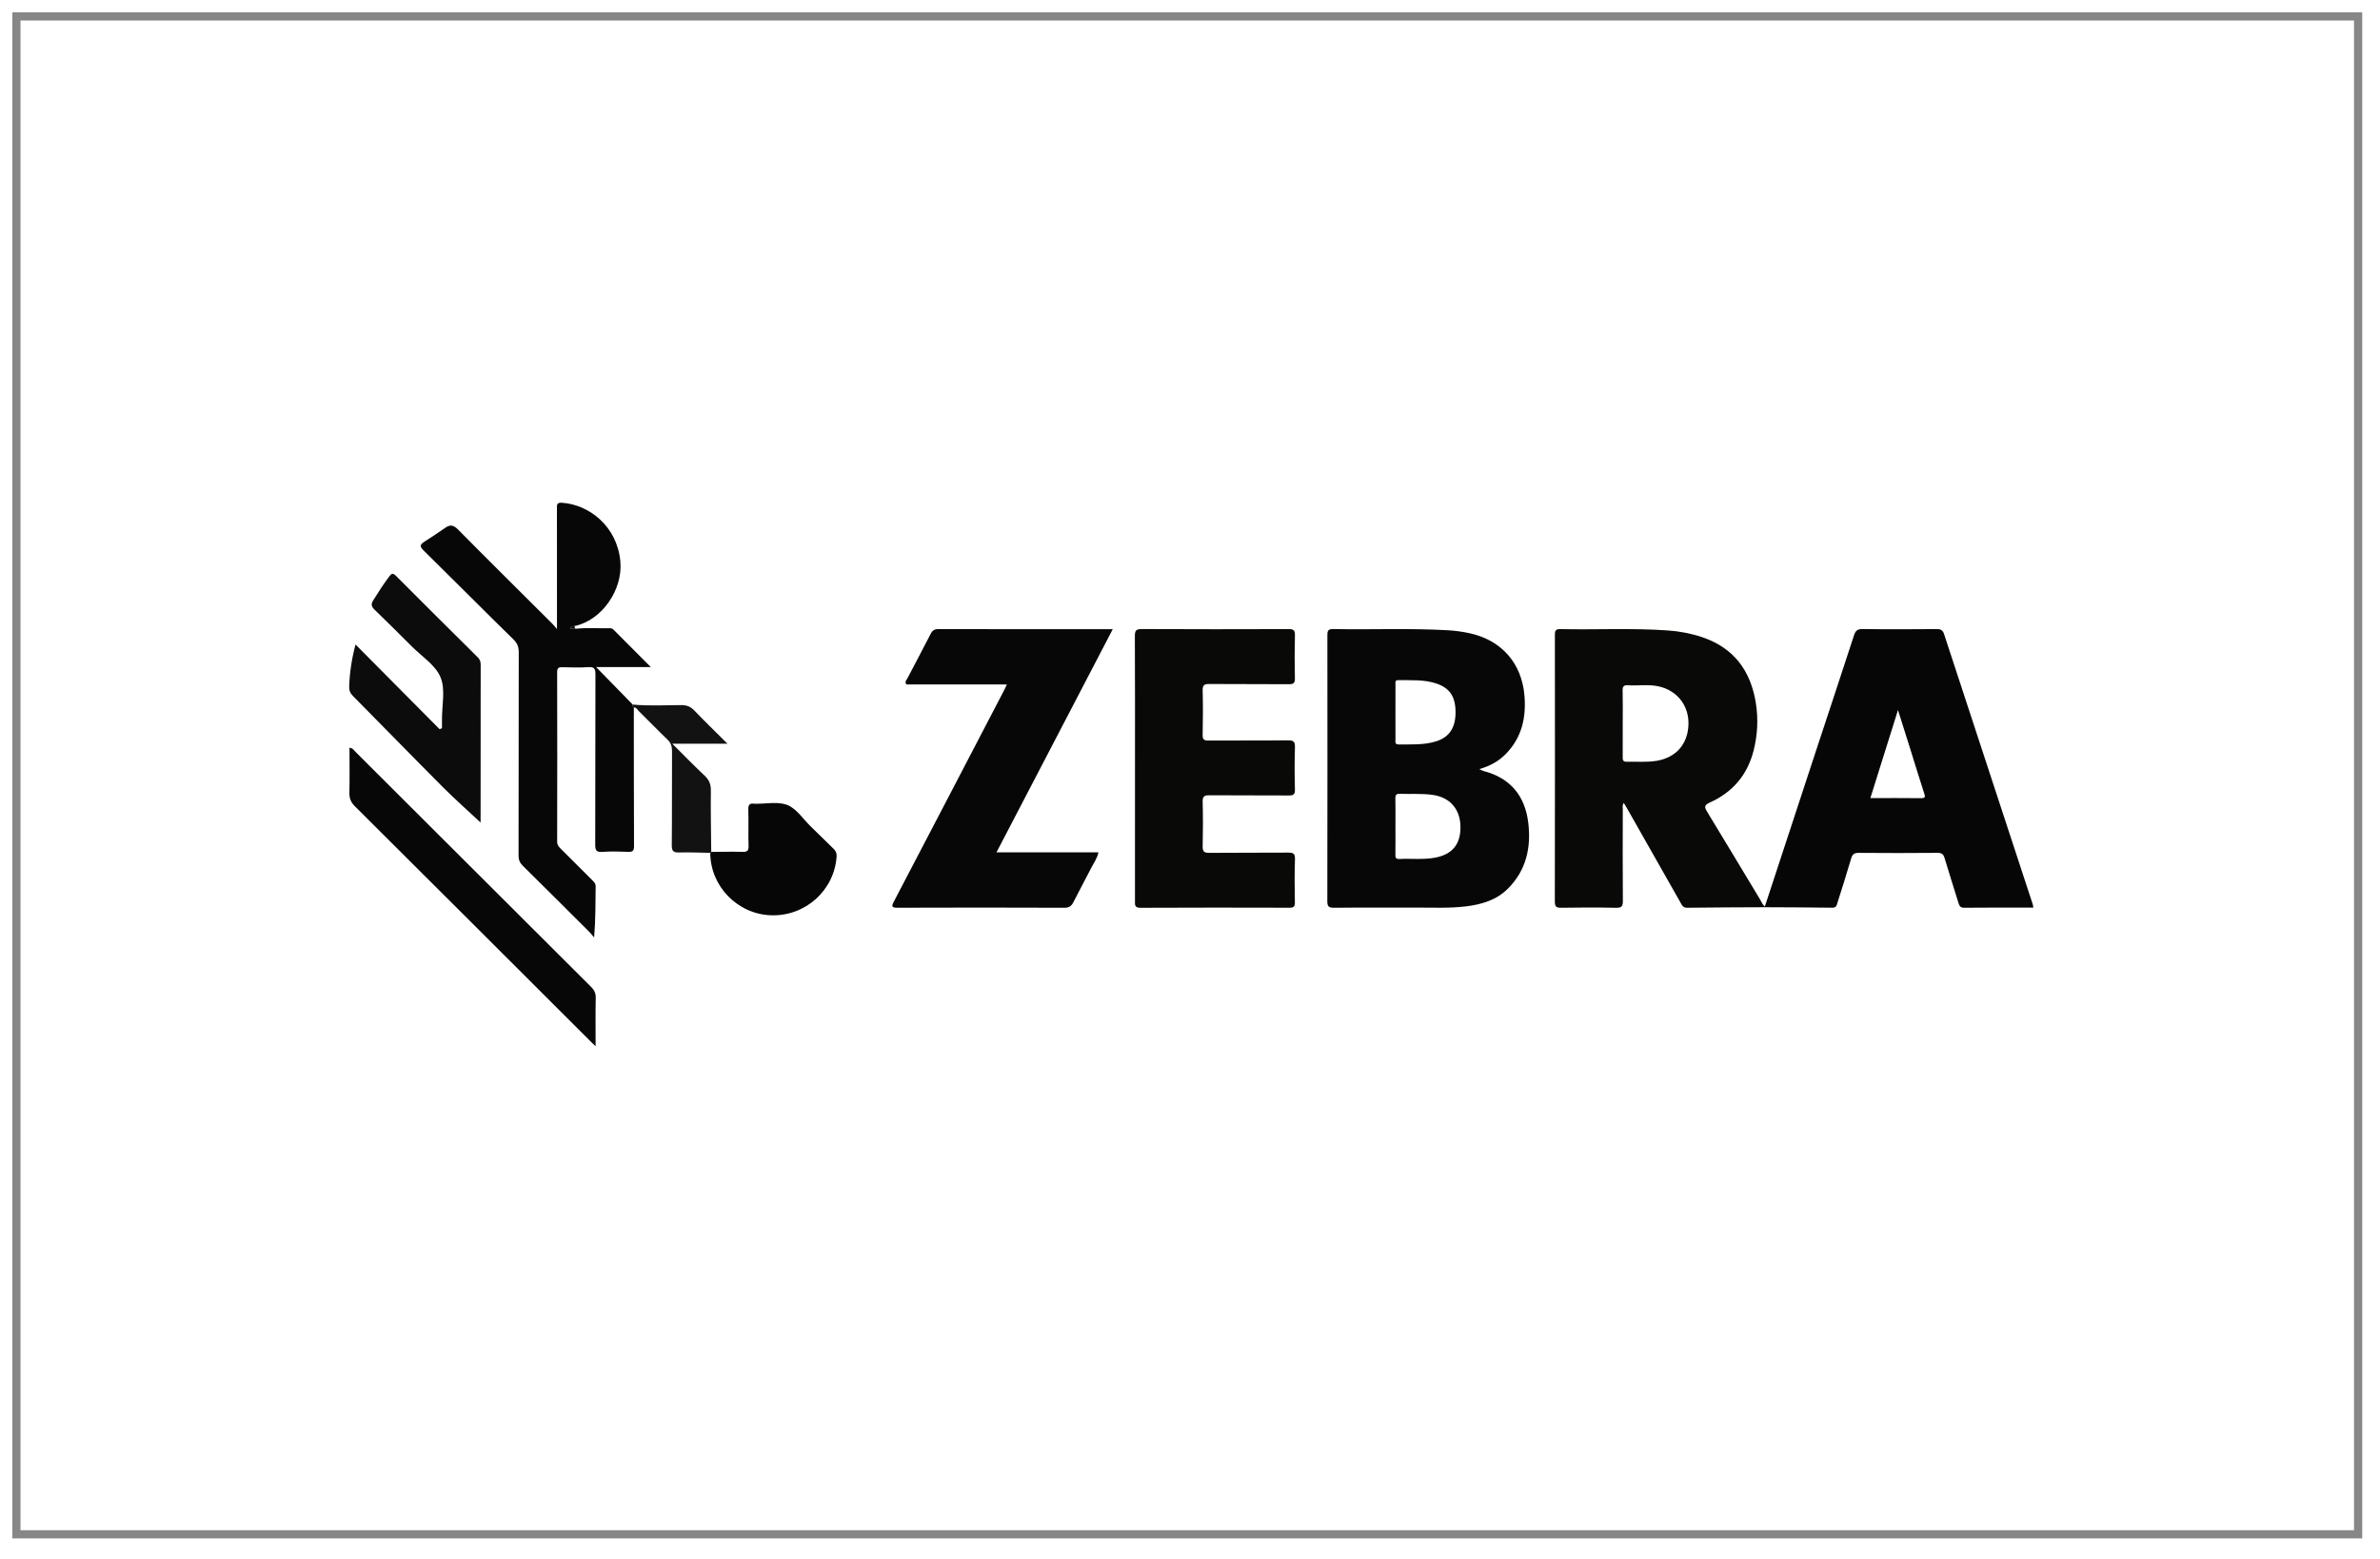<?xml version="1.0" encoding="utf-8"?>
<!-- Generator: Adobe Illustrator 16.0.2, SVG Export Plug-In . SVG Version: 6.00 Build 0)  -->
<!DOCTYPE svg PUBLIC "-//W3C//DTD SVG 1.1//EN" "http://www.w3.org/Graphics/SVG/1.1/DTD/svg11.dtd">
<svg version="1.1" id="Layer_1" xmlns="http://www.w3.org/2000/svg" xmlns:xlink="http://www.w3.org/1999/xlink" x="0px" y="0px"
	 width="290px" height="190px" viewBox="0 0 290 190" enable-background="new 0 0 290 190" xml:space="preserve">
<rect x="2" y="2" fill="none" stroke="#878787" stroke-miterlimit="10" width="285.334" height="185"/>
<g>
	<path fill-rule="evenodd" clip-rule="evenodd" fill="#070707" d="M180.257,93.738c0.221,0.105,0.348,0.191,0.487,0.227
		c3.272,0.836,5.066,3.012,5.47,6.288c0.371,3.022-0.234,5.818-2.485,8.06c-1.413,1.406-3.216,1.926-5.133,2.158
		c-2.01,0.244-4.029,0.137-6.044,0.146c-3.343,0.014-6.686-0.016-10.028,0.02c-0.647,0.006-0.792-0.191-0.792-0.811
		c0.018-10.781,0.016-21.565,0.007-32.347c0-0.511,0.013-0.822,0.695-0.81c4.664,0.09,9.333-0.12,13.994,0.146
		c0.903,0.052,1.794,0.175,2.678,0.371c3.875,0.856,6.331,3.671,6.65,7.629c0.215,2.666-0.33,5.076-2.262,7.062
		C182.61,92.787,181.547,93.36,180.257,93.738z M170.033,100.734c0,1.143,0.012,2.283-0.006,3.426
		c-0.007,0.357,0.046,0.551,0.477,0.531c1.438-0.072,2.881,0.104,4.316-0.154c2.106-0.381,3.146-1.602,3.137-3.728
		c-0.009-2.16-1.256-3.612-3.327-3.921c-1.346-0.199-2.697-0.09-4.047-0.139c-0.438-0.018-0.569,0.129-0.559,0.559
		C170.049,98.45,170.033,99.592,170.033,100.734z M170.033,86.781c0,1.113-0.004,2.225,0.003,3.337
		c0.002,0.277-0.107,0.621,0.396,0.616c1.501-0.013,3.01,0.079,4.476-0.356c1.63-0.484,2.418-1.609,2.448-3.45
		c0.03-1.965-0.665-3.053-2.321-3.616c-1.514-0.515-3.082-0.391-4.64-0.419c-0.46-0.008-0.358,0.303-0.358,0.552
		C170.029,84.557,170.033,85.669,170.033,86.781z"/>
	<path fill-rule="evenodd" clip-rule="evenodd" fill="#090908" d="M215.056,110.572c-3.164,0.016-6.325,0.02-9.488,0.063
		c-0.529,0.006-0.643-0.354-0.827-0.678c-2.152-3.787-4.301-7.576-6.449-11.365c-0.131-0.229-0.267-0.454-0.433-0.734
		c-0.208,0.297-0.125,0.566-0.125,0.812c-0.007,3.706-0.021,7.412,0.011,11.118c0.007,0.668-0.144,0.867-0.838,0.852
		c-2.227-0.049-4.458-0.039-6.688-0.004c-0.591,0.01-0.764-0.152-0.764-0.746c0.018-10.818,0.014-21.635,0.007-32.452
		c0-0.471,0.007-0.779,0.647-0.765c4.367,0.096,8.735-0.143,13.1,0.163c1.416,0.099,2.805,0.358,4.15,0.805
		c3.883,1.291,5.959,4.084,6.589,8.039c0.311,1.954,0.21,3.897-0.28,5.82c-0.757,2.969-2.563,5.066-5.326,6.308
		c-0.723,0.326-0.665,0.577-0.322,1.139c2.173,3.567,4.316,7.154,6.476,10.729c0.166,0.275,0.254,0.609,0.558,0.787
		C215.056,110.498,215.058,110.535,215.056,110.572z M197.727,88.135c0,1.353,0.005,2.706-0.002,4.059
		c0,0.346-0.03,0.665,0.483,0.648c1.229-0.038,2.468,0.09,3.69-0.121c2.35-0.408,3.763-2.049,3.838-4.415
		c0.072-2.315-1.383-4.174-3.68-4.663c-1.219-0.259-2.459-0.044-3.687-0.125c-0.51-0.034-0.667,0.132-0.654,0.647
		C197.751,85.489,197.727,86.813,197.727,88.135z"/>
	<path fill-rule="evenodd" clip-rule="evenodd" fill="#060606" d="M215.056,110.572c0.002-0.037,0-0.074-0.003-0.111
		c2.079-6.326,4.152-12.654,6.233-18.981c1.538-4.673,3.093-9.341,4.613-14.02c0.184-0.565,0.4-0.803,1.048-0.793
		c3.013,0.043,6.025,0.031,9.035,0.006c0.497-0.004,0.744,0.126,0.903,0.616c3.593,10.981,7.202,21.957,10.805,32.935
		c0.035,0.107,0.04,0.227,0.07,0.395c-2.842,0-5.638-0.014-8.434,0.016c-0.503,0.004-0.591-0.273-0.7-0.629
		c-0.56-1.807-1.14-3.606-1.68-5.419c-0.14-0.474-0.339-0.647-0.866-0.642c-3.192,0.029-6.386,0.027-9.578,0.002
		c-0.535-0.005-0.783,0.145-0.936,0.669c-0.529,1.815-1.107,3.614-1.674,5.419c-0.094,0.301-0.143,0.604-0.621,0.596
		C220.533,110.59,217.794,110.588,215.056,110.572z M231.266,86.537c-1.152,3.681-2.249,7.175-3.364,10.733
		c2.131,0,4.147-0.016,6.162,0.01c0.589,0.008,0.527-0.193,0.383-0.629c-0.579-1.768-1.113-3.55-1.671-5.326
		C232.294,89.785,231.807,88.247,231.266,86.537z"/>
	<path fill-rule="evenodd" clip-rule="evenodd" fill="#090908" d="M138.297,93.619c0-5.364,0.012-10.728-0.015-16.091
		c-0.003-0.654,0.136-0.864,0.838-0.86c5.966,0.031,11.931,0.025,17.899,0.006c0.568-0.002,0.78,0.117,0.766,0.736
		c-0.044,1.746-0.044,3.496-0.003,5.242c0.016,0.598-0.161,0.745-0.745,0.74c-3.225-0.028-6.449,0.001-9.672-0.027
		c-0.606-0.005-0.84,0.116-0.822,0.781c0.046,1.807,0.041,3.616,0,5.423c-0.012,0.583,0.188,0.693,0.72,0.69
		c3.225-0.022,6.449,0.009,9.674-0.028c0.671-0.008,0.872,0.149,0.851,0.839c-0.055,1.716-0.048,3.436-0.002,5.151
		c0.015,0.614-0.187,0.735-0.757,0.73c-3.223-0.025-6.447,0.004-9.672-0.025c-0.617-0.007-0.831,0.137-0.813,0.789
		c0.046,1.807,0.043,3.615,0,5.422c-0.014,0.632,0.157,0.813,0.798,0.807c3.194-0.033,6.388,0,9.582-0.029
		c0.626-0.006,0.893,0.076,0.866,0.809c-0.063,1.744-0.037,3.494-0.011,5.242c0.009,0.5-0.118,0.67-0.647,0.666
		c-6.056-0.016-12.113-0.023-18.169,0.008c-0.729,0.004-0.669-0.365-0.668-0.838C138.3,104.407,138.297,99.013,138.297,93.619z"/>
	<path fill-rule="evenodd" clip-rule="evenodd" fill="#070707" d="M135.588,76.686c-4.749,9.115-9.428,18.098-14.168,27.197
		c4.199,0,8.273,0,12.425,0c-0.157,0.738-0.553,1.261-0.843,1.825c-0.726,1.417-1.485,2.815-2.204,4.235
		c-0.238,0.467-0.504,0.695-1.088,0.693c-6.776-0.027-13.553-0.027-20.33-0.002c-0.76,0.002-0.77-0.17-0.45-0.781
		c4.482-8.563,8.945-17.136,13.41-25.708c0.108-0.208,0.204-0.423,0.349-0.728c-4.155,0-8.228,0-12.256,0
		c-0.222-0.345,0.018-0.521,0.118-0.713c0.942-1.81,1.912-3.607,2.836-5.427c0.22-0.435,0.463-0.605,0.961-0.604
		C121.366,76.691,128.383,76.686,135.588,76.686z"/>
	<path fill-rule="evenodd" clip-rule="evenodd" fill="#070707" d="M70.147,76.634c1.375-0.155,2.755-0.031,4.131-0.068
		c0.187-0.006,0.35,0.047,0.487,0.186c1.471,1.479,2.944,2.956,4.532,4.548c-2.27,0-4.359,0-6.665,0
		c1.574,1.612,3.019,3.091,4.463,4.57c-0.004,0.138-0.004,0.273,0.136,0.355c0.003,5.634-0.001,11.269,0.025,16.901
		c0.003,0.577-0.175,0.715-0.715,0.694c-1.053-0.04-2.113-0.07-3.162,0.007c-0.769,0.058-0.854-0.259-0.852-0.91
		c0.021-6.898,0.004-13.798,0.026-20.698c0.002-0.665-0.1-0.965-0.861-0.911c-1.049,0.075-2.108,0.034-3.162,0.011
		c-0.432-0.008-0.643,0.063-0.642,0.58c0.017,6.9,0.015,13.799,0.001,20.699c-0.001,0.389,0.196,0.604,0.431,0.838
		c1.28,1.276,2.56,2.553,3.836,3.832c0.207,0.207,0.426,0.383,0.423,0.746c-0.02,2.041-0.009,4.08-0.185,6.248
		c-0.184-0.217-0.353-0.449-0.553-0.65c-2.708-2.701-5.413-5.406-8.139-8.092c-0.375-0.369-0.517-0.738-0.516-1.258
		c0.015-8.256,0.004-16.511,0.022-24.767c0.001-0.643-0.164-1.089-0.644-1.561c-3.679-3.605-7.31-7.26-10.979-10.877
		c-0.453-0.446-0.411-0.692,0.084-1.009c0.861-0.551,1.717-1.11,2.551-1.699c0.609-0.43,1.02-0.392,1.588,0.184
		c3.787,3.838,7.625,7.627,11.443,11.435c0.162,0.161,0.303,0.341,0.615,0.695c0-1.127,0-1.987,0-2.848
		c0-3.947,0.003-7.894-0.005-11.841c-0.001-0.422-0.038-0.739,0.579-0.701c3.331,0.206,6.75,2.855,7.148,7.141
		c0.321,3.463-2.237,7.165-5.547,7.881c-0.219,0.029-0.446,0.044-0.579,0.338C69.717,76.634,69.932,76.634,70.147,76.634z"/>
	<path fill-rule="evenodd" clip-rule="evenodd" fill="#0C0C0C" d="M58.556,100.246c-1.495-1.397-3.074-2.792-4.559-4.279
		c-3.677-3.687-7.307-7.422-10.972-11.122c-0.347-0.349-0.495-0.692-0.478-1.179c0.061-1.716,0.312-3.398,0.775-5.115
		c3.447,3.474,6.847,6.899,10.247,10.325c0.095-0.042,0.19-0.085,0.285-0.128c0-0.338,0.002-0.675,0-1.013
		c-0.013-1.745,0.445-3.684-0.171-5.181c-0.615-1.494-2.296-2.553-3.527-3.788c-1.488-1.492-2.982-2.978-4.498-4.441
		c-0.382-0.369-0.495-0.66-0.188-1.146c0.627-0.99,1.244-1.985,1.958-2.919c0.255-0.334,0.415-0.485,0.805-0.093
		c3.312,3.33,6.646,6.637,9.981,9.945c0.254,0.251,0.356,0.515,0.356,0.875c-0.01,6.414-0.007,12.827-0.01,19.242
		C58.56,100.281,58.529,100.336,58.556,100.246z"/>
	<path fill-rule="evenodd" clip-rule="evenodd" fill="#070707" d="M42.587,91.132c0.41,0.038,0.535,0.308,0.714,0.486
		c9.573,9.553,19.139,19.112,28.718,28.659c0.388,0.387,0.582,0.756,0.57,1.324c-0.04,1.914-0.015,3.83-0.015,5.916
		c-0.248-0.238-0.37-0.35-0.487-0.465c-9.611-9.6-19.219-19.205-28.847-28.787c-0.493-0.491-0.68-0.975-0.667-1.652
		C42.612,94.794,42.587,92.972,42.587,91.132z"/>
	<path fill-rule="evenodd" clip-rule="evenodd" fill="#060606" d="M86.664,103.828c1.264-0.006,2.528-0.041,3.791-0.007
		c0.562,0.015,0.78-0.099,0.758-0.722c-0.051-1.474,0.017-2.951-0.032-4.424c-0.02-0.613,0.186-0.809,0.753-0.715
		c0.03,0.005,0.061,0,0.09,0c1.322,0.02,2.782-0.305,3.926,0.156c1.111,0.448,1.9,1.698,2.826,2.601s1.843,1.815,2.775,2.713
		c0.274,0.265,0.416,0.524,0.389,0.942c-0.269,4.137-3.808,7.326-8.002,7.18c-4.079-0.141-7.384-3.541-7.392-7.607
		C86.585,103.908,86.625,103.868,86.664,103.828z"/>
	<path fill-rule="evenodd" clip-rule="evenodd" fill="#121212" d="M86.664,103.828c-0.039,0.04-0.079,0.08-0.118,0.117
		c-1.261-0.021-2.523-0.086-3.782-0.048c-0.7,0.022-0.916-0.157-0.908-0.89c0.039-3.821,0.008-7.646,0.029-11.468
		c0.003-0.581-0.139-1.011-0.573-1.423c-1.177-1.12-2.302-2.295-3.461-3.435c-0.179-0.176-0.288-0.475-0.618-0.457
		c-0.141-0.082-0.141-0.217-0.136-0.355c1.981,0.192,3.966,0.07,5.949,0.067c0.663,0,1.114,0.198,1.564,0.667
		c1.267,1.321,2.583,2.594,4.033,4.04c-2.272,0-4.348,0-6.724,0c1.446,1.438,2.667,2.699,3.944,3.9
		c0.546,0.512,0.764,1.042,0.755,1.8C86.586,98.839,86.642,101.334,86.664,103.828z"/>
	<path fill-rule="evenodd" clip-rule="evenodd" fill="#070707" d="M70.147,76.634c-0.215,0-0.43,0-0.68,0
		c0.133-0.293,0.36-0.309,0.579-0.338C69.951,76.448,70.043,76.542,70.147,76.634z"/>
</g>
</svg>

